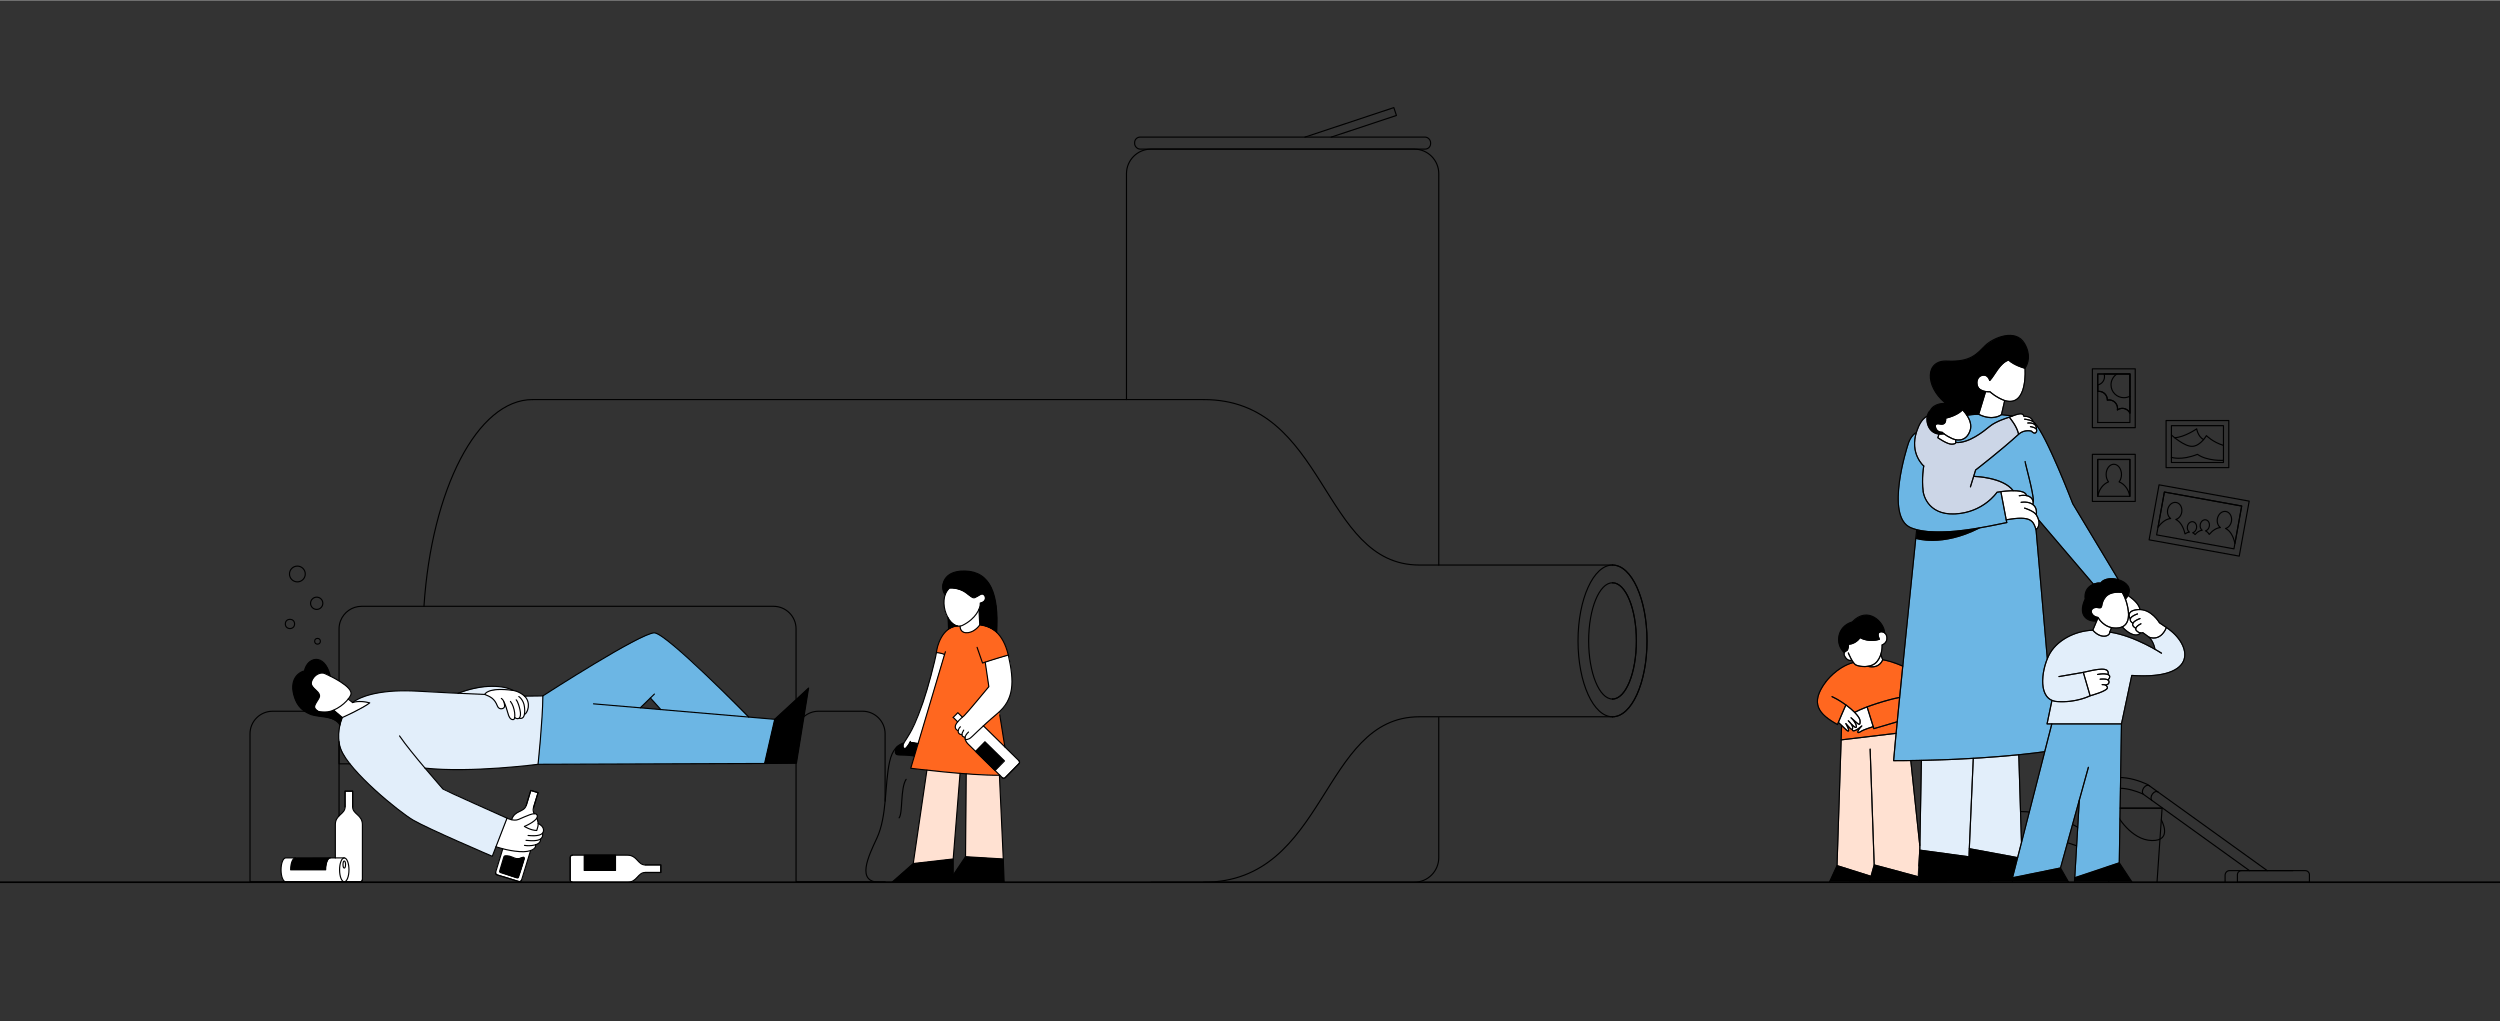 <?xml version="1.0" encoding="UTF-8"?>
<svg width="1400px" height="572px" xmlns="http://www.w3.org/2000/svg" viewBox="0 0 1800 735">
  <rect x="0" y="0" width="1800" height="735" fill="#333333" stroke="none"/>
  <defs>
    <style>.cls-1{fill:#ff671f;}.cls-1,.cls-2,.cls-3,.cls-4,.cls-5,.cls-6,.cls-7{stroke-width:0px;}.cls-2{fill:#6cb6e4;}.cls-3{fill:#ccd6e7;}.cls-8{stroke-width:1.23px;}.cls-8,.cls-9{fill:none;stroke:#000;stroke-linecap:round;stroke-linejoin:round;}.cls-4{fill:#ffe1d2;}.cls-5{fill:#e2eefa;}.cls-6{fill:#000;}.cls-9{stroke-width:.83px;}.cls-7{fill:#fff;}</style>
  </defs>
  <g id="Bakgrunn">
    <line class="cls-9" x1="866.6" y1="287.48" x2="383.46" y2="287.48"></line>
    <path class="cls-9" d="M305.26,436.25c5.51-84.13,38.42-148.77,78.2-148.77"></path>
    <path class="cls-9" d="M1161.01,406.61h-139.09c-70.87,0-66.35-119.13-155.32-119.13"></path>
    <path class="cls-9" d="M1161.01,515.87s-68.22,0-139.09,0-66.35,119.13-155.32,119.13"></path>
    <path class="cls-9" d="M1161.01,515.87c-13.72,0-24.84-24.46-24.84-54.63s11.12-54.63,24.84-54.63"></path>
    <path class="cls-9" d="M1161.01,515.87c13.72,0,24.84-24.46,24.84-54.63s-11.12-54.63-24.84-54.63"></path>
    <path class="cls-9" d="M1161.01,406.61c13.72,0,24.84,24.46,24.84,54.63,0,30.17-11.12,54.63-24.84,54.63"></path>
    <path class="cls-9" d="M1161.01,503.1c-9.49,0-17.18-18.74-17.18-41.86s7.69-41.86,17.18-41.86"></path>
    <path class="cls-9" d="M1161.01,503.1c9.49,0,17.18-18.74,17.18-41.86s-7.69-41.86-17.18-41.86"></path>
    <path class="cls-9" d="M1161.01,419.38c9.49,0,17.18,18.74,17.18,41.86,0,23.12-7.69,41.86-17.18,41.86"></path>
    <path class="cls-9" d="M1035.92,406.61V124.86c0-9.79-7.93-17.72-17.72-17.72h-189.42c-9.79,0-17.72,7.93-17.72,17.72v162.62"></path>
    <path class="cls-9" d="M828.77,635h189.42c9.79,0,17.72-7.93,17.72-17.72v-100.87"></path>
    <rect class="cls-9" x="816.94" y="98.5" width="213.09" height="8.64" rx="3.93" ry="3.93"></rect>
    <polyline class="cls-9" points="939.56 98.5 1003.55 77.26 1005.43 82.92 958.49 98.5"></polyline>
    <polyline class="cls-9" points="1514.72 581.68 1556.71 581.68 1553.08 634.64"></polyline>
    <polyline class="cls-9" points="1518.35 634.64 1514.72 581.68 1556.71 581.68"></polyline>
    <path class="cls-9" d="M1524.13,586.42s10.03,18.27,25.27,18.55,6.74-14.87,6.74-14.87"></path>
    <path class="cls-9" d="M1610.94,626.65h51.86v5.38c0,1.64-1.33,2.97-2.97,2.97h-45.92c-1.64,0-2.97-1.33-2.97-2.97v-5.38h0Z" transform="translate(3273.73 1261.65) rotate(-180)"></path>
    <path class="cls-9" d="M1650.79,626.65h-45.6c-1.73,0-3.13,1.52-3.13,3.41v4.95"></path>
    <path class="cls-9" d="M1632.43,626.65l-85.72-61.7c-.15-.11-.31-.2-.47-.29-1.1-.55-26.97-13.26-37.3,3.79-1.08,1.78-.62,4.16,1.01,5.33,1.63,1.17,3.83.68,4.9-1.1,6.5-10.73,25.92-2.19,28.21-1.14l76.54,55.09"></path>
    <path class="cls-9" d="M1553.88,570.11c-1.08-.92-2.93-.31-4.15,1.36-1.21,1.68-1.32,3.78-.25,4.7"></path>
    <path class="cls-9" d="M1547.66,565.63c-1.08-.92-2.93-.31-4.15,1.36-1.21,1.68-1.32,3.78-.25,4.7"></path>
    <rect class="cls-9" x="1550.44" y="354.35" width="65.95" height="40.24" transform="translate(3074.9 1024.78) rotate(-169.75)"></rect>
    <rect class="cls-9" x="1555.13" y="358.82" width="56.57" height="31.3" transform="translate(3074.9 1024.78) rotate(-169.75)"></rect>
    <path class="cls-9" d="M1602.39,380.29c2.04-.56,3.78-2.54,4.25-5.15.62-3.4-1.15-6.58-3.95-7.08-2.8-.51-5.56,1.84-6.18,5.25-.47,2.61.46,5.07,2.17,6.31-2.79.23-5.58,2.03-8.03,4.94-.73-1.18-1.63-2.07-2.68-2.56,1.32-.36,2.45-1.65,2.75-3.34.4-2.21-.75-4.26-2.56-4.59s-3.6,1.19-4,3.4c-.31,1.69.3,3.29,1.41,4.09-1.77.15-3.55,1.28-5.12,3.1-.52-.55-1.09-1-1.71-1.29,1.32-.36,2.45-1.65,2.75-3.34.4-2.21-.75-4.26-2.56-4.59s-3.6,1.19-4,3.4c-.31,1.69.3,3.29,1.41,4.09-1.06.09-2.12.53-3.14,1.26-1.13-5.06-3.44-8.88-6.62-10.39,2.04-.56,3.78-2.54,4.25-5.15.62-3.4-1.15-6.58-3.95-7.08-2.8-.51-5.56,1.84-6.18,5.25-.47,2.61.46,5.07,2.17,6.31-3.21.27-6.42,2.6-9.11,6.32l4.6-25.43,55.67,10.07-4.9,27.08c-1.08-5.32-3.46-9.35-6.74-10.9Z"></path>
    <rect class="cls-9" x="1506.53" y="326.91" width="30.85" height="33.91" transform="translate(3043.9 687.73) rotate(-180)"></rect>
    <rect class="cls-9" x="1510.36" y="330.61" width="23.17" height="26.52" transform="translate(3043.9 687.73) rotate(-180)"></rect>
    <path class="cls-9" d="M1533.54,330.61v26.52h-.15c-.68-4.86-3.67-8.82-7.64-10.4,1.05-1.34,1.71-3.23,1.71-5.32,0-4.07-2.47-7.36-5.52-7.36-3.05,0-5.52,3.3-5.52,7.36,0,2.1.66,3.98,1.71,5.32-3.97,1.58-6.96,5.55-7.64,10.4h-.15v-26.52h23.17Z"></path>
    <rect class="cls-9" x="1506.53" y="265.35" width="30.85" height="42.35" transform="translate(3043.9 573.05) rotate(-180)"></rect>
    <rect class="cls-9" x="1510.36" y="269.05" width="23.17" height="34.96" transform="translate(3043.9 573.05) rotate(-180)"></rect>
    <rect class="cls-9" x="1559.59" y="302.58" width="45.14" height="33.91" transform="translate(3164.31 639.06) rotate(-180)"></rect>
    <rect class="cls-9" x="1563.42" y="306.27" width="37.47" height="26.52" transform="translate(3164.31 639.06) rotate(-180)"></rect>
    <path class="cls-9" d="M1600.89,320.47c-7.66-2.31-12.27-7.03-12.27-7.03,0,0-4.05,7.17-9.87,7.7-5.82.53-15.33-8.16-15.33-8.16"></path>
    <path class="cls-9" d="M1565.75,314.94c7.1-.29,15.87-6.4,15.87-6.4,0,0,.78,5.42,4.93,7.77"></path>
    <path class="cls-9" d="M1600.89,331.22s-11.63.71-18.73-4.31c-11.78,4.67-18.73,2.16-18.73,2.16"></path>
    <path class="cls-9" d="M1524.22,269.05c-2.58,1.64-4.29,4.53-4.29,7.82,0,5.12,4.15,9.26,9.26,9.26,1.57,0,3.05-.39,4.35-1.08"></path>
    <path class="cls-9" d="M1528.06,293.81c-1.32,0-2.54.43-3.54,1.14.06-.36.1-.72.1-1.1,0-3.37-2.73-6.1-6.1-6.1-.43,0-.85.05-1.26.13,0-.08.01-.15.01-.23,0-3.37-2.73-6.1-6.1-6.1-.27,0-.54.02-.8.06v-12.56h23.17v28.2c-.99-2.03-3.06-3.44-5.48-3.44Z"></path>
    <path class="cls-9" d="M1510.48,304.01h-.11v-.08s.07.06.11.08Z"></path>
    <path class="cls-9" d="M1515.24,270.97c0-.67-.11-1.32-.31-1.93h18.62v28.2c-.99-2.03-3.06-3.44-5.48-3.44-1.32,0-2.54.43-3.54,1.14.06-.36.1-.72.1-1.1,0-3.37-2.73-6.1-6.1-6.1-.43,0-.85.05-1.26.13,0-.08.01-.15.01-.23,0-3.37-2.73-6.1-6.1-6.1-.27,0-.54.02-.8.06v-4.65c2.78-.57,4.87-3.03,4.87-5.98Z"></path>
    <path class="cls-9" d="M1453.57,584.06c29.23,0,57.65,17.22,59.44,28.58"></path>
    <path class="cls-9" d="M1479.4,603.93c9.84,2.27,26.39,8.71,26.39,8.71"></path>
  </g>
  <g id="Blå_oransje">
    <path class="cls-7" d="M1340.77,522.2c-.15-.16-.41-.17-.57-.02-3.54,3.17-5.57,3.62-5.99,3.34-.2-.13-.07-.61-.02-.75,0-.02,0-.04,0-.06.12-.35.14-.76.12-1.12-.01-.26-.06-.51-.13-.77.81.68,1.54,1.17,2.05,1.15.36-.01.63-.22.75-.57.23-.66-.13-1.93-.88-3.31,1.47,1.28,2.27,1.81,2.91,1.51.63-.29.72-1.26.67-2.72-.06-1.62-1.46-3.77-3.64-6.07,2.13-1.14,4.92-2.34,8.01-3.52l4.16,13.4c-1.52.48-6.9,2.21-8.59,3.38-1.2.83-1.58.79-1.6.82-.1-.3.55-1.92,2.74-4.11.16-.16.16-.41,0-.58Z"></path>
    <path class="cls-7" d="M1457.55,355.04c.44.31.74.66.93,1.06-1.26-.17-2.79-.14-4.67.23-.22.04-.37.26-.33.48.04.22.26.37.48.33,2.1-.41,3.73-.38,4.99-.13.02,0,.04.01.07.01,1.8.37,2.84,1.2,3.39,1.83.88,1,1.23,2.29.99,3.53-1.64-1.05-4.22-1.84-8.24-1.35-.23.03-.39.23-.36.46.03.23.23.39.46.36,4.02-.49,7.12.29,8.93,2.25,1.27,1.37,1.83,3.24,1.61,5.33-2.56-2.59-7.75-4.12-7.99-4.19-.22-.06-.45.06-.51.28-.06.22.06.45.28.51.06.02,6.08,1.79,8.15,4.57,3.36,5.5,1.55,8.6.52,9.75-.04-.11-.13-.19-.23-.23-1.87-5.68-3.91-9.59-21.23-6.53l-3.71-19.46c4.69-.61,13.24-1.33,16.45.91Z"></path>
    <path class="cls-7" d="M1531.57,437.15c.76,3.69,1.14,8.74-1.34,11.78-1.42,1.75-3.67,2.65-6.67,2.67h-.08c-8.51,0-12.42-7.24-12.52-7.42-.06-.12-.17-.2-.31-.22-2.14-.31-3.75-1.41-4.32-2.92-.34-.92-.21-1.85.35-2.5.79-.92,2.35-1.22,4.26-.82.84.18,1.42.13,1.85-.15.61-.4.77-1.18.97-2.16.28-1.4.67-3.31,2.48-5.5,3.43-4.18,10.36-3.33,11.52-3.16.46.71,2.53,4.13,3.81,10.41Z"></path>
    <path class="cls-7" d="M1532.84,444.32c.22.64.49,1.09.55,1.18,0,.03-.02.05-.02.08-.17,1.07.45,2.13,1.82,3.13-.05.15-.08.3-.1.46-.12,1.12.64,2.19,2.25,3.18-.1.69.15,1.33.75,1.91.82.79,1.59,1.23,2.26,1.46-.61.53-1.38.83-2.29.86-2.65.08-6.13-1.89-9.38-5.32.86-.47,1.6-1.07,2.2-1.82,1.16-1.43,1.74-3.23,1.97-5.13Z"></path>
    <path class="cls-7" d="M1510.67,445.29c1.05,1.6,3.99,5.35,9.09,6.67l-1.09,2.79s-.02.09-.02.14c0,0,0,.01,0,.02.02.92-.69,1.76-1.83,2.21-2.12.82-5.87.34-9.52-3.68,1.02-2.3,2.69-6.43,3.38-8.14Z"></path>
    <path class="cls-7" d="M1517.48,484.95c-1.7-.56-4.33-.56-7.29.04-.22.05-.37.26-.32.49.05.22.26.37.49.32,4.23-.86,7.1-.33,7.97.52.24.23.33.49.27.78-.27,1.42-.96,1.64-1.1,1.67-1.85-.8-4.97-.44-5.44-.38-.23.03-.38.24-.36.46.03.23.23.38.46.36,1.45-.19,5.63-.37,5.88,1.22.18,1.15-.42,1.82-1.9,2.12-.11.02-.17.04-.23.06-.85-.35-1.79-.38-2.4-.28-.23.04-.38.25-.34.47.04.23.25.38.47.34.1-.02,2.67-.39,3.29,1.69.01.03.04.14-.07.34-.98,1.76-8.44,4.15-11.7,5.06l-4.67-16.05c6.79-1.57,14.33-3.27,16.43-1.29.49.46.66,1.14.54,2.05Z"></path>
    <path class="cls-7" d="M1554.48,448.41c.03.05.08.1.13.14l4.7,3.17c-.63,1.62-3.95,9.06-11.77,6.51l-4.52-3.29c-.13-.1-.31-.1-.45-.02-.07.04-1.69.91-3.92-1.24-.41-.39-.57-.8-.5-1.23.22-1.35,2.59-2.74,3.49-3.16.21-.1.29-.34.2-.55-.1-.21-.34-.29-.55-.2-.13.06-2.79,1.33-3.68,3.02-1.2-.77-1.77-1.54-1.69-2.29.18-1.73,3.67-3.26,5-3.71.22-.07.33-.31.26-.52-.07-.22-.31-.33-.52-.26-.45.15-3.81,1.33-5.08,3.2-1.03-.78-1.5-1.54-1.39-2.26.26-1.71,3.64-3.12,4.92-3.51.22-.07.34-.3.27-.52-.07-.22-.3-.34-.52-.27-.18.06-3.76,1.19-5.05,3.12-.31-.68-.7-1.88-.17-2.97.67-1.37,2.67-2.23,5.8-2.48,9.17-.74,14.99,9.22,15.04,9.33Z"></path>
    <path class="cls-7" d="M1540.32,438.24c-.31,0-.62-.01-.94.02-3.45.28-5.62,1.26-6.45,2.9-.08-1.47-.29-2.9-.55-4.18-.47-2.31-1.04-4.24-1.61-5.8.65-.74,1.17-1.46,1.56-2.14,4.8,3.53,7.17,6.25,7.99,9.2Z"></path>
    <path class="cls-7" d="M1455.99,298.37c.4.22.65.61.76,1.2.04.19.21.33.4.33h.01c3.77-.1,5.29,1.49,5.89,2.56-2.26-1.02-5.12-1.27-5.31-1.28-.22-.01-.43.15-.44.38-.02.23.15.43.38.44,1.69.13,5.93.88,7.01,2.74-1.95-1.18-4.61-.82-4.74-.81-.22.03-.38.24-.35.47.03.23.23.38.47.35.03,0,3.08-.42,4.74,1.1.55.5.88,1.18,1,2.02-1.4-1.03-3.72-1.3-3.84-1.31-.22-.03-.43.14-.46.36-.02.23.14.43.37.45.87.1,3.29.59,3.98,1.7.22.35.24.75.07,1.2-.21.56-.49.87-.83.93-.76.13-1.88-.92-2.21-1.3-.05-.06-.12-.11-.2-.13-.21-.06-4.9-1.33-9.04,1.94-1.18-4.9-5.05-9.9-6.28-11.39,3.88-1.52,7.19-2.75,8.61-1.97Z"></path>
    <path class="cls-7" d="M1407.76,318.47c0,.12-.4.6-2.44.72-2.7.17-8.34-3.56-9.6-4.41l.65-2.04c.28.02.54.05.83.05.75,0,1.54-.08,2.35-.21,1.17.88,3.07,2.12,5.83,3.37.75.34,1.51.59,2.26.77l.11,1.62s0,0,0,0c0,.01,0,.03,0,.04v.09Z"></path>
    <path class="cls-7" d="M1401.29,301.21c7.36-1.78,10.76-4.76,11.75-5.77,1.38,1.45,7,7.83,5.14,13.88-.93,3.05-2.61,5.2-4.85,6.21-2.21,1-4.91.88-7.6-.34-4.94-2.23-7.06-4.45-7.08-4.47-.08-.08-.19-.13-.3-.13,0,0-.02,0-.03,0-.12.01-2.97.19-4.04-2.34-.52-1.23-.61-2.11-.25-2.54.37-.44,1.28-.52,2.63-.22,1.53.34,2.72.13,3.54-.61.83-.75,1.2-2.02,1.08-3.68Z"></path>
    <path class="cls-7" d="M1440.7,298.08c-.82.58-6.51,4.17-15.55-.22l4.77-15.69c1.26.17,2.27.13,2.68.09.8.72,4.84,4.2,10.3,6.19l-2.21,9.63Z"></path>
    <path class="cls-7" d="M1452.17,286.68c-2.23,1.79-5.14,2.16-8.64,1.11-5.99-2.09-10.45-6.22-10.49-6.26-.09-.08-.22-.12-.33-.11-.04,0-3.99.47-7.17-1.77-1.13-.79-1.81-2.45-1.77-4.32.04-1.86.81-3.49,2-4.26,1.25-.8,2.56-1.02,3.69-.61,1.25.45,2.24,1.65,2.79,3.39.05.14.16.25.3.28.15.03.29-.02.39-.12,1.19-1.3,2.34-3.02,3.55-4.85,2.56-3.85,5.46-8.21,9.59-9.69,3.94,3.53,10.12,5.39,11.55,5.78.13,2.22.69,16.48-5.46,21.43Z"></path>
    <path class="cls-7" d="M1355.13,474.8c-.32.84-2.29,5.18-8.15,4.66,1.81-.56,3.51-1.52,4.79-3.08,1.09-1.32,1.87-2.76,2.42-4.18.2.58.49,1.4.93,2.59Z"></path>
    <path class="cls-7" d="M1330.43,470.09c.07.17,1.02,2.51,2.29,4.77-.65.17-2.32.28-3.92-2.28-.64-1.02-.83-1.89-.57-2.59.39-1.01,1.63-1.37,1.64-1.38.05-.02.11-.04.15-.08.06-.05,1.32-1.14,1.31-4.48,1.26-.09,4.99-.69,8.04-4.68,6.51,3.52,13.65,1.18,13.95,1.08.11-.04.21-.13.25-.24s.04-.24-.02-.35c-.49-.93-1.52-3.52-.38-4.38.71-.53,1.91-.58,2.9-.11.75.35,2.01,1.29,2.12,3.58.17,3.71-3.06,4.73-3.2,4.77-.18.06-.31.23-.29.43,0,.07.45,6.83-3.57,11.7-1.61,1.95-3.92,2.91-6.27,3.28-.02,0-.04,0-.06,0-3.44.53-6.94-.19-8.41-.95-.51-.26-1.06-.85-1.61-1.6-.03-.07-.07-.12-.12-.16-1.47-2.06-2.91-5.22-3.49-6.65-.06-.16-.22-.26-.38-.26-.05,0-.1,0-.15.03-.21.08-.31.32-.23.54Z"></path>
    <path class="cls-7" d="M1329.22,507.95c5.43,4.04,9.54,8.47,9.63,10.96.06,1.7-.15,1.92-.19,1.95-.34.12-1.81-1.2-3.24-2.47-.66-.59-1.42-1.27-2.28-2.01-.04-.03-.07-.06-.11-.1-.17-.15-.43-.13-.58.05-.15.17-.13.43.05.58l.11.1c2.7,2.35,3.93,5.71,3.59,6.13h0c-.46,0-1.76-1.13-3.16-2.56-.88-1.2-1.9-2.08-1.97-2.15-.16-.14-.41-.13-.56.02-.15.15-.16.4-.02.56.38.45,1.11,1.28,1.94,2.13.55.77,1.02,1.65,1.06,2.47.03.52-.03.75-.06.83,0,.02-.02.03-.03.04-.23.02-1.05-.36-4.06-4-.14-.17-.38-.2-.55-.08-.18.12-.23.36-.12.55,1.62,2.78,2.02,4.34,1.97,4.76-.15-.05-.53-.24-1.33-1.01-1.38-1.32-4.38-4.17-5.19-4.93,1.47-3.6,4.32-10.08,5.1-11.84Z"></path>
    <path class="cls-4" d="M1380.69,630.54c-.7-.22-2.01-.58-4.45-1.23l-26.42-7.1-2.91-83.06c0-.23-.21-.4-.43-.4-.23,0-.41.2-.4.43l2.92,83.3-2.15,7.74-23.78-7.5,2.94-89.86,38.73-4.62c-.85,8.85-1.48,15.64-1.75,19.19,0,.11.03.23.11.31.08.08.19.13.3.13,4.09,0,8.08-.03,11.99-.07l6.44,60.76s.04.07.06.11l-.06,3.2c-.62,9.82-.97,15.43-1.14,18.67Z"></path>
    <path class="cls-1" d="M1330.88,523.53c1.21,1.28,1.91,1.74,2.4,1.8.03.49.28.75.48.88.77.5,2.25.06,4.11-1.16-.61,1-.87,1.89-.48,2.36.17.2.39.28.64.28.63,0,1.44-.5,2.07-.94,1.57-1.09,6.88-2.8,8.36-3.27l.33,1.07c.05.18.22.29.39.29.04,0,.08,0,.12-.02l16.24-4.81c-.25,2.59-.49,5.05-.72,7.39l-38.78,4.63.29-9c.9.85,1.8,1.71,2.4,2.29.89.86,1.52,1.26,1.98,1.26.17,0,.31-.05.44-.15.54-.42.25-1.63-.27-2.9Z"></path>
    <path class="cls-1" d="M1322.79,520.91c-8.49-4.75-12.57-8.84-13.61-13.64-.98-4.51.85-9.79,5.58-16.16,0,0,0,0,0,0,0,0,0,0,0,0,.07-.1,7.58-10.47,19.47-13.87.59.77,1.2,1.39,1.78,1.69,1.18.61,3.61,1.2,6.32,1.2.82,0,1.67-.06,2.52-.18,1.12.27,2.13.39,3.05.39,5.3,0,7.4-3.9,7.91-5.08,6.34,1.13,12.44,3.82,13.72,4.41-.76,7.55-1.5,14.94-2.19,21.93-7.68,1.39-24.11,6.35-31.91,10.6-4.12-4.13-10.56-8.61-16.18-11.2-.21-.1-.45,0-.55.2-.1.21,0,.45.2.55,3.28,1.51,6.62,3.54,9.63,5.72-.75,1.7-4.57,10.36-5.75,13.45Z"></path>
    <path class="cls-1" d="M1344.83,509c7.82-2.91,17.22-5.57,22.45-6.55-.59,5.91-1.14,11.52-1.64,16.68l-16.18,4.79-4.63-14.92Z"></path>
    <path class="cls-5" d="M1417.49,610.83s0,0,0,0l-.19,5.41-34.63-4.72,1.15-63.85c13.47-.28,25.72-.81,36.52-1.44l-2.84,64.6s0,0,0,0Z"></path>
    <path class="cls-5" d="M1421.16,546.18c12.9-.77,23.7-1.7,31.97-2.52.2,5.41,1.87,60.72,1.93,62.67l-2.68,10.48-34.05-6.3,2.83-64.32Z"></path>
    <path class="cls-2" d="M1466.69,308.92c.04-.9-.11-1.67-.4-2.35,8.91,12.2,25.57,55.59,25.78,56.12l32.37,53.83c-.65-.16-1.3-.28-1.94-.36-4.47-.58-8.34.58-10.19,3-1.39-.08-3.17.14-4.91.79l-39.13-45.89s-.07-.06-.11-.08c-.3-1.11-.8-2.33-1.62-3.7.48-2.6-.15-5.05-1.72-6.75-.2-.21-.43-.43-.68-.64.14-.51.2-1.03.17-1.55.11-.07.18-.19.18-.33.09-4.54-2.96-16.53-4.77-23.69-.65-2.56-1.21-4.78-1.25-5.19.02-.13-.02-.27-.12-.37-.17-.16-.43-.15-.58.01q-.24.25,1.15,5.75c1.58,6.22,4.09,16.11,4.64,21.46-.15-.24-.31-.47-.5-.69-.61-.7-1.73-1.6-3.63-2.05-.2-.74-.66-1.38-1.39-1.9-1.79-1.25-4.99-1.66-8.33-1.68-6.91-8.98-24.73-10.16-28.11-10.3l1.22-3.96c1.52-1.18,19.16-14.88,30.87-25.65,0,0,0,0,0,0,3.57-3.21,7.93-2.39,8.68-2.21.37.4,1.65,1.69,2.89,1.47.65-.11,1.14-.6,1.46-1.45.23-.6.21-1.16-.01-1.67Z"></path>
    <path class="cls-2" d="M1447.32,299.48c-.25.1-.5.19-.76.3-.5.14-9.45,2.75-14.21,6.68-3.63,3-14.59,12.02-23.79,11.51l-.07-1.09c.55.09,1.09.15,1.62.15,1.26,0,2.46-.25,3.56-.74,2.46-1.11,4.29-3.44,5.3-6.72,1.17-3.81-.32-7.62-2.07-10.46,4.49-.68,7.2-.63,7.66-.61,3.6,1.8,6.69,2.39,9.2,2.39,4.25,0,6.83-1.69,7.43-2.13l6.13.73Z"></path>
    <path class="cls-2" d="M1375.97,379.39c-18.54-7.71-2.2-58.31-2.02-58.84,1.32-5.01,3.82-7.48,5.12-8.47-3.72,13.89,4.29,22.16,5.59,23.38-.23,1.41-1.51,9.9-.36,18.25,0,.03.03.04.03.06-.03.06-.05.14-.04.21.02.17,2.32,16.27,21.57,16.27.54,0,1.1-.01,1.67-.04,19.5-.9,29.43-14.08,30.54-15.64.33-.06,1.12-.19,2.21-.34,0,.01,0,.02,0,.04l3.79,19.86s0,0,0,0c0,0,0,0,0,0l.3,1.57c-1.06.21-2.37.48-3.94.81-13.17,2.74-42.68,8.88-60.4,4.22,0,0,0,0,0,0,0,0,0,0,0,0-1.43-.38-2.8-.82-4.06-1.34Z"></path>
    <path class="cls-2" d="M1379.71,387.9c1.33.38,5.32,1.35,11.46,1.35.29,0,.59,0,.89,0,7.38-.11,19.11-1.75,33.11-8.9.03-.01.05-.04.07-.06,6.07-1.04,11.44-2.16,15.36-2.97,1.76-.37,3.22-.67,4.33-.88.06-.01.11-.03.15-.06.13-.09.21-.25.18-.42,0,0,0,0,0,0l-.3-1.56c17.37-3.07,18.64.85,20.54,6.75l.05.14,8.1,92.68c-3.41,8.41-4.89,19.75-1.15,26.2,1.1,1.89,2.58,3.26,4.42,4.12l-3.46,16.62c-.03.12,0,.25.08.34.08.1.2.15.32.15h2.91l-4.92,19.23s0,0-.01,0c-.16.02-6.67.98-18.27,2.15,0,0-.02,0-.03,0-.06,0-.12,0-.18.02-18.52,1.86-49.94,4.24-89.52,4.25,1.63-20.29,12.93-130.65,15.86-159.15Z"></path>
    <path class="cls-5" d="M1572.1,474.68c-1.68,4.96-8.74,12.98-37.18,11.01-.2-.02-.39.12-.43.33l-7.35,34.56h-52.75l3.33-15.97c1.01.37,2.1.62,3.3.71,1.25.09,2.46.13,3.65.13,11.66,0,19.92-4.08,20.38-4.32,1.28-.35,11.2-3.11,12.56-5.56.18-.33.23-.66.14-.97-.18-.6-.5-1.05-.88-1.39,1.91-.59,2.17-1.88,2-2.91-.07-.42-.28-.75-.57-1.02.42-.3.9-.88,1.11-2.03.11-.57-.07-1.09-.5-1.52-.17-.17-.39-.32-.63-.45.22-1.29-.04-2.29-.77-2.98-2.28-2.16-8.73-.88-17.6,1.18l-17.5,3.03c-.22.04-.38.25-.34.48.04.22.24.38.48.34l17.15-2.97,4.7,16.18c-1.77.83-11.05,4.88-23.33,3.97-3.53-.26-6.17-1.86-7.85-4.74-3.94-6.78-1.84-19.3,2.14-27.62,4.86-10.19,17.71-17.66,31.27-18.2,3.95,4.38,8.1,4.88,10.47,3.95,1.29-.5,2.14-1.44,2.32-2.51,17.59,2.67,36.43,14.92,36.62,15.04.07.05.15.07.23.07.13,0,.27-.07.34-.19.12-.19.07-.45-.12-.57-.06-.04-1.77-1.15-4.6-2.76,0-.01,0-.03,0-.04-.03-.19-.66-4.2-3.36-7.57.72.15,1.41.23,2.06.23,5.86,0,8.66-5.66,9.38-7.39,9.46,6.42,14.43,15.61,12.1,22.49Z"></path>
    <path class="cls-2" d="M1525.48,620.72l-31.23,10.45,3.27-55.28,6.51-23.52c.06-.22-.07-.45-.29-.51-.22-.06-.45.07-.51.29l-19.99,72.21-33.71,6.86,28.09-109.82h49.41l-1.57,99.32Z"></path>
    <path class="cls-3" d="M1380.45,310.34c1.76-5.23,3.89-8.48,6.64-10.2-.27,2.18.04,4.61,1.01,6.76,1.48,3.29,4.1,5.27,7.44,5.76l-.69,2.16c-.05.17,0,.36.16.46.28.2,6.82,4.74,10.17,4.74.07,0,.14,0,.2,0,1.66-.1,2.65-.43,3.04-1.02.05-.07.08-.14.11-.2,9.52.52,20.65-8.65,24.34-11.7,4.22-3.48,12.15-5.99,13.67-6.45.92,1.11,5.34,6.61,6.4,11.68-12.17,11.16-30.57,25.38-30.76,25.53-.07.05-.12.12-.14.21l-3.72,12.11c-.07.22.05.45.27.52.04.01.08.02.12.02.18,0,.34-.11.39-.29l2.22-7.21c2.5.09,20.19,1.08,27.31,9.5-5.24.09-10.49,1.03-10.86,1.1-.11.02-.21.08-.27.18-.1.14-9.81,14.49-30,15.42-20.01.91-22.3-14.84-22.39-15.51,0-.03-.02-.06-.03-.08.02-.06.04-.13.03-.2-1.24-8.96.37-18.12.39-18.21,0-.02,0-.03,0-.05,0-.03,0-.06,0-.08,0-.03-.01-.05-.02-.07,0-.03-.02-.05-.03-.07-.01-.02-.03-.04-.05-.07-.01-.01-.02-.03-.03-.04-.03-.02-2.6-2.24-4.48-6.37-1.73-3.81-3.21-10.07-.44-18.28Z"></path>
    <path class="cls-6" d="M1317.29,634.64s5.08-11.7,5.36-11.61,24.53,7.73,24.53,7.73l2.24-8.23,31.66,8.51-.16,3.68-63.63-.08Z"></path>
    <path class="cls-6" d="M1382.24,611.88l35.45,4.83s-.27-5.96.21-5.87,34.78,6.44,34.78,6.44l-3.7,14.48v2.88s-68.06.08-68.06.08l1.32-22.84Z"></path>
    <polygon class="cls-6" points="1448.98 634.64 1448.98 631.76 1483.58 624.72 1489.22 634.64 1448.98 634.64"></polygon>
    <polygon class="cls-6" points="1493.61 634.64 1493.81 631.76 1525.89 621.02 1534.89 634.64 1493.61 634.64"></polygon>
    <path class="cls-6" d="M1511.69,437.4c-4.64-.71-5.62.89-5.96,1.99s-.06,4.06,4.86,4.97c-.98,2.43-1.04,2.56-1.04,2.56,0,0-5.69.92-9-3.65-3.32-4.57.74-12.19.74-12.19,0,0-1.13-5.19,3.23-9.06,4.35-3.87,7.99-2.44,7.99-2.44,0,0,3.39-5.07,12.51-2.41,9.12,2.66,8.11,8.58,8.11,8.58,0,0-.9,3.48-2.84,5.34-2.09-4.43-2.3-4.74-2.3-4.74,0,0-6.99-.89-11.14,2.08s-2.6,8.85-5.17,8.96Z"></path>
    <path class="cls-6" d="M1327.89,469.74s-5.23-3.8-3.99-11.64,7.87-9.91,9.74-10.53c6.52-5.97,12.6-6.56,18.49-1.33,5.11,4.55,4.77,9.17,4.77,9.17,0,0-6.93-2.99-3.71,4.66-3.98,1.97-11.19.69-13.94-1.23-1.79,3.87-7.02,4.81-8.35,4.82-.08,3.77-.99,4.38-.99,4.38,0,0-1.6.74-2.03,1.7Z"></path>
    <path class="cls-6" d="M1380.05,381.22l-.51,6.2s19.51,6.1,44.73-7.37c-21.45,4.16-42.01,2.21-44.22,1.17Z"></path>
    <path class="cls-6" d="M1398.35,311l1.25,1.09s-10.09,2.26-12-8.19c-.92-6.21,2.26-8.63,2.26-8.63,0,0,3-5.33,10.23-5.01,0-.53.36-.62.36-.62,0,0-5.61-4.11-8.48-10.51-2.88-6.4-4.28-14.82,4.22-18.62,2.91-1.25,8.63-.4,14.97-1.06,6.35-.66,10.34-2.82,16.36-8.96,6.03-6.14,17.54-11.91,24.91-8.17,5.67,2.98,11.39,13.13,5.6,22.61-5.56-1.03-11.84-5.93-11.84-5.93,0,0-5.1,2.12-9.37,8.93-3.42,5.34-4.18,5.8-4.18,5.8,0,0-1.12-5.08-6.5-3.33-5.11,2.76-1.88,9.51.77,10.5,1.14.43,2.82.82,2.82.82l-5.06,16.37-8.57.53-.31-.53-2.76-3.25s-4.01,4.53-12.05,6.02c.36,4-1.97,4.71-4.48,4.18s-3.49.75-3.09,2.47c.4,1.73,1.6,3.3,4.94,3.49Z"></path>
    <path class="cls-9" d="M1533.76,445.31s-3.9-5.87,5.65-6.64,15.43,9.53,15.43,9.53l4.96,3.35s-3.35,10.07-12.46,7.05l-4.57-3.33s-1.9,1.11-4.41-1.3c-2.51-2.42,3.1-5.06,3.1-5.06"></path>
    <path class="cls-9" d="M1538.99,441.81s-9.03,2.79-3.36,6.72"></path>
    <path class="cls-9" d="M1540.78,445.17s-9.45,3.17-3.08,6.93"></path>
    <path class="cls-9" d="M1559.81,451.55c18.36,12.12,23.93,37.94-24.92,34.56l-7.42,34.88h-53.59l3.53-16.93"></path>
    <path class="cls-9" d="M1556.27,470.06s-19.2-12.6-37.22-15.17c.06,3.11-6.39,5.26-12.25-1.39,1.28-2.86,3.79-9.13,3.79-9.13,0,0,3.97,7.69,12.97,7.64,9-.05,9.89-7.7,8.41-14.94-1.48-7.25-3.97-10.7-3.97-10.7,0,0-8.14-1.52-12.08,3.27-3.94,4.79-1.39,8.41-4.89,7.67-6.97-1.46-7.01,6.09-.44,7.06"></path>
    <path class="cls-9" d="M1547.35,458.6c3.42,3.47,4.15,8.38,4.15,8.38"></path>
    <path class="cls-9" d="M1509.56,446.93c-6.45.67-13.91-3.84-8.26-15.84-1.07-8.91,6.51-11.86,11.22-11.5,5.35-7.66,28.62-.47,17.79,11.51"></path>
    <line class="cls-9" x1="1519.05" y1="454.89" x2="1520.31" y2="451.67"></line>
    <path class="cls-9" d="M1506.8,453.5c-12.61.45-26.44,7.18-31.81,18.45-5.38,11.27-7.83,31.92,6.05,32.95,13.89,1.03,23.85-4.16,23.85-4.16l-4.9-16.86-17.51,3.03"></path>
    <path class="cls-9" d="M1499.99,483.88c10-2.32,18.87-4.25,17.88,1.36"></path>
    <path class="cls-9" d="M1510.27,485.39c5.22-1.06,9.09-.13,8.73,1.78-.36,1.91-1.49,2.02-1.49,2.02"></path>
    <path class="cls-9" d="M1512.12,488.8s5.97-.78,6.34,1.56c.37,2.34-2.22,2.56-2.36,2.63"></path>
    <path class="cls-9" d="M1513.59,492.74s3.02-.48,3.75,1.98c.74,2.46-12.45,6.03-12.45,6.03"></path>
    <polyline class="cls-9" points="1534.89 634.64 1525.89 621.02 1493.81 631.76 1493.61 634.31"></polyline>
    <polyline class="cls-9" points="1448.98 634.45 1448.98 631.76 1483.58 624.72 1489.22 634.64"></polyline>
    <line class="cls-9" x1="1448.98" y1="631.76" x2="1477.32" y2="520.99"></line>
    <line class="cls-9" x1="1525.89" y1="621.02" x2="1527.47" y2="520.99"></line>
    <line class="cls-9" x1="1497.11" y1="575.83" x2="1493.81" y2="631.76"></line>
    <line class="cls-9" x1="1503.64" y1="552.27" x2="1483.58" y2="624.72"></line>
    <path class="cls-9" d="M1471.91,541.04s-42.81,6.43-108.51,6.43c1.72-22.04,16.59-166.32,16.59-166.32"></path>
    <line class="cls-9" x1="1474.08" y1="474.02" x2="1465.91" y2="380.5"></line>
    <path class="cls-9" d="M1453.52,543.19s1.95,63.18,1.95,63.18"></path>
    <polyline class="cls-9" points="1452.68 617.28 1417.9 610.84 1417.69 616.71"></polyline>
    <path class="cls-9" d="M1432.22,634.86l-14.53-18.15-35.45-4.83s-1.45,22.87-1.32,22.84,51.29.14,51.29.14Z"></path>
    <line class="cls-9" x1="1382.24" y1="611.88" x2="1383.4" y2="547.27"></line>
    <line class="cls-9" x1="1420.76" y1="545.8" x2="1417.9" y2="610.84"></line>
    <path class="cls-9" d="M1532.21,428.44c5.59,4.06,7.91,6.96,8.64,10.16"></path>
    <path class="cls-9" d="M1541.14,455.5c-2.51,3.18-8.15,1.15-13.16-4.34"></path>
    <path class="cls-9" d="M1525.31,417.18l-32.89-54.7s-19.22-50.21-27.62-58.31"></path>
    <path class="cls-9" d="M1458.06,332.07c-.27.28,6.14,22.47,6.02,28.94"></path>
    <line class="cls-9" x1="1507.27" y1="420.44" x2="1467.95" y2="374.33"></line>
    <path class="cls-9" d="M1444.86,376.04c-10.08,1.92-49.94,11.69-69.05,3.74-19.11-7.95-2.26-59.33-2.26-59.33,1.89-7.16,6.22-9.34,6.21-9.3"></path>
    <path class="cls-9" d="M1455.23,361.44c8.75-1.06,11.88,3.9,10.87,8.92,4.58,7.48-.13,10.84-.13,10.84-1.98-6.12-3.17-10.45-21.48-7.15"></path>
    <path class="cls-9" d="M1463.66,363.05c1.14-3.36-1.81-7.88-9.76-6.32"></path>
    <path class="cls-9" d="M1459.09,356.62c-1.05-6.09-21.24-2.42-21.24-2.42,0,0-9.67,14.65-30.32,15.61-20.65.96-22.82-15.87-22.82-15.87"></path>
    <path class="cls-9" d="M1466.1,370.36c-2.17-2.93-8.38-4.73-8.38-4.73"></path>
    <path class="cls-9" d="M1413.02,294.83s7.74,7.44,5.55,14.6c-2.19,7.17-7.92,8.43-13.01,6.13s-7.21-4.56-7.21-4.56c0,0-3.24.26-4.45-2.59-1.2-2.84-.2-4,2.86-3.33,3.06.67,4.45-1.03,4.08-4.2,9.01-2.1,12.18-6.06,12.18-6.06Z"></path>
    <path class="cls-9" d="M1415.78,298.08c-.04-.06,2.96-9.4-5.22-11.29-8.19-1.89-10.47,3.48-10.47,3.48,0,0-7.51-.37-10.2,4.99-5.03,3.95-2.75,19.2,9.79,16.89"></path>
    <path class="cls-9" d="M1396.07,312.33l-.83,2.62s6.94,4.85,10.11,4.66,2.81-1.23,2.81-1.23l-.13-1.99"></path>
    <path class="cls-9" d="M1408.16,318.38c9.06.76,19.66-7.65,24.44-11.6s14.08-6.6,14.08-6.6c0,0,5.59,6.42,6.71,12.3-12.32,11.32-30.95,25.71-30.95,25.71l-3.72,12.11"></path>
    <path class="cls-9" d="M1421.03,342.77c.27,0,21.1.45,28.47,10.33"></path>
    <path class="cls-9" d="M1384.71,353.65c-1.27-9.13.39-18.34.39-18.34"></path>
    <path class="cls-9" d="M1385.1,335.31s-10.51-8.92-5.04-25.1c1.48-4.38,3.69-8.91,7.56-10.87"></path>
    <path class="cls-9" d="M1416.2,298.79c5.43-.88,8.45-.71,8.45-.71l4.94-16.25"></path>
    <path class="cls-9" d="M1446.69,300.17c5.66-2.22,9.85-3.86,10.47-.68,6.03-.15,6.68,3.84,6.68,3.84"></path>
    <path class="cls-9" d="M1457.72,301.6s6.97.55,7.61,3.63"></path>
    <path class="cls-9" d="M1460.02,304.36s6.58-.94,6.26,4.63"></path>
    <path class="cls-9" d="M1461.93,306.98s5.47.6,4.38,3.46c-1.08,2.86-3.74-.25-3.74-.25,0,0-5.05-1.43-9.18,2.28"></path>
    <path class="cls-9" d="M1443.4,288.18c-6.15-2.14-10.65-6.35-10.65-6.35,0,0-4.11.51-7.45-1.84-2.65-1.86-2.61-7.43.24-9.26,2.86-1.83,5.88-.8,7.09,3,3.74-4.07,7.16-12.64,13.55-14.73,4.33,4.01,11.84,5.93,11.84,5.93,0,0,2.22,28.33-14.62,23.25l-2.32,10.14,7.78.93"></path>
    <polyline class="cls-9" points="1317.29 634.64 1322.65 623.03 1347.18 630.76"></polyline>
    <path class="cls-9" d="M1381.08,631.04s-31.66-8.51-31.66-8.51l-3.36,12.11"></path>
    <line class="cls-9" x1="1346.5" y1="539.17" x2="1349.42" y2="622.53"></line>
    <line class="cls-9" x1="1382.24" y1="608.52" x2="1375.77" y2="547.39"></line>
    <path class="cls-9" d="M1458.02,264.93c2.27-3.41,4.34-9.67-.39-17.85-6.31-10.9-22.44-4.14-28.19,1.47-5.74,5.61-10.2,12.12-27.45,11.21-15.86-.84-16.06,17.92-1.61,29.97"></path>
    <line class="cls-9" x1="1440.7" y1="354.2" x2="1444.86" y2="376.04"></line>
    <path class="cls-9" d="M1379.35,387.36s18.66,6.4,45.64-7.38"></path>
    <path class="cls-9" d="M1441.07,298.32s-6.1,4.95-16.41-.24"></path>
    <path class="cls-9" d="M1319.08,501.37c9.13,4.21,20.03,13.2,20.18,17.53.15,4.33-1.21,2.24-6.51-2.3,3.1,2.63,4.71,6.91,3.45,6.96s-5.42-4.8-5.42-4.8c0,0,2.98,2.56,3.1,4.85.12,2.3-1.12,1.71-4.88-2.84,2.35,4.03,3.03,7.17,0,4.26-1.59-1.53-5.39-5.12-5.39-5.12"></path>
    <path class="cls-9" d="M1335.36,512.7c7.51-4.17,24.5-9.37,32.29-10.74"></path>
    <path class="cls-9" d="M1333.79,524.64c-.7,2.19,2.15,1.9,6.68-2.16-3.3,3.3-4.07,6.32-.62,3.93,1.89-1.31,8.87-3.44,8.87-3.44"></path>
    <path class="cls-9" d="M1314.44,490.87s7.63-10.72,19.98-14.12"></path>
    <line class="cls-9" x1="1325.96" y1="522.1" x2="1322.65" y2="623.03"></line>
    <path class="cls-9" d="M1330.81,469.94s2.96,7.36,5.41,8.62c2.45,1.26,11.07,2.61,15.24-2.44,4.17-5.06,3.66-11.99,3.66-11.99,0,0,3.68-1.09,3.49-5.18-.19-4.09-4-5.04-5.68-3.79s.26,4.9.26,4.9c0,0-7.43,2.5-13.94-1.23-3.6,4.96-8.35,4.82-8.35,4.82.12,3.5-1.16,4.56-1.16,4.56,0,0-3.56,1-1.31,4.58,2.25,3.58,4.73,2.33,4.73,2.33"></path>
    <path class="cls-9" d="M1356.9,455.4c-.09-7.27-11.88-19.76-23.26-7.84-11.09,3.27-12.53,15.95-5.75,22.17"></path>
    <path class="cls-9" d="M1354.22,470.88c-.05.14,1.34,3.92,1.34,3.92,0,0-2.22,6.81-10.66,4.75"></path>
    <path class="cls-9" d="M1355.57,474.79c7.35,1.24,14.42,4.62,14.42,4.62"></path>
    <polyline class="cls-9" points="1344.31 508.75 1349.18 524.43 1366.01 519.45"></polyline>
    <path class="cls-9" d="M1329.05,507.33s-5.04,11.38-6.03,14.17c-13.53-7.48-20.08-15.17-8.58-30.63"></path>
    <line class="cls-9" x1="1325.61" y1="532.5" x2="1365.2" y2="527.78"></line>
    <path class="cls-7" d="M681.47,425.92s-2.67,3.36-1.38,12.05c1.29,8.69,7.59,12.54,11.2,12.67.24,4.03,5.61,8.87,14.12-.91,3.79-17.31,4.57-21.42,4.57-21.42l-5.86-4.9s-8.94-2.38-10.22-2.41-12.85.75-12.63.96.19,3.97.19,3.97Z"></path>
    <path class="cls-7" d="M674.23,469.62s-5.33,29.25-15.93,51.51c-4.08,9.84-8.15,13.66-8.79,15.4s9.76,4.12,9.76,4.12c0,0,10.38-33.99,12.56-41.8,2.18-7.81,8.14-27.81,8.14-27.81,0,0-2.28-.79-5.74-1.41Z"></path>
    <path class="cls-7" d="M709.37,476.58l16.82-5.06s4.24,16.84,1.6,26.79c-2.64,9.95-7.28,13.28-11.53,16.87-4.25,3.6-8.14,7.27-8.14,7.27l25.53,25.1s.88.66-.29,2.34-9.65,9.82-9.65,9.82c0,0-.69,1.33-2.46-.41-1.77-1.74-25.03-24.02-25.72-25.81s-.78-2.65-.78-2.65c0,0-1.58-.2-2.15-2.06-2.71-.02-2.99-2.84-2.99-2.84,0,0-2.82-1.69-1.34-4.62l1.26-1.81-3.24-3.39,3.32-3.31,3.32,3.52,3.27-3.41,15.77-18.76-2.6-17.58Z"></path>
    <path class="cls-7" d="M412.69,615.49c-1.38,0-2.14.69-2.14,2.44s0,13.72,0,15.1.44,1.97,2.14,1.97h41.64c2.09,0,5.74-7.03,10.16-7.03s11.09,0,11.09,0l.19-5.45s-8.75-.14-11.17-.14-3.61-.95-5.87-3.41c-2.27-2.46-4.21-3.48-9.41-3.48s-36.63,0-36.63,0Z"></path>
    <path class="cls-7" d="M357.1,609.53l4.91,1.37-5.19,16.44s-.3,1.67,1.06,2.34c1.36.67,15.72,5.1,16.29,5.1s1.21-.64,1.59-1.66,6.26-20.92,6.26-20.92c0,0,3.77-.62,3.61-4.2,4.07-1.66,3.42-4.06,3.42-4.06,0,0,2.03-1.38,1.55-4.23,1.41-2.78.48-5.24-3.1-6.94-.75-3.12-1.14-3.74-1.14-3.74,0,0,1.56-3.31-1.75-3.35-1.18-3.04.15-6.9.15-6.9l2.61-8.16-5.19-1.69-3.42,11.16s-.91,2.77-5.98,4.63c-3.3,1.73-4.35,5.2-4.35,5.2l-3.27-.88-8.05,20.52Z"></path>
    <path class="cls-7" d="M259.96,634.51l-55.34-.07s-2.28-1.85-2.28-8.19,1.83-8.77,3.82-8.77h35.27v-23.83c0-3.12,1.08-4.88,2.7-6.41s4.33-3.45,4.33-6.88v-10.91h5.45v10.93c0,3.9,3.1,5.58,3.95,6.29s3.08,3.27,3.08,7.17v39.06c0,.61-.18,1.62-.97,1.62Z"></path>
    <path class="cls-7" d="M265.88,506.09s-16.22,9.82-19.4,10.31c-5.1-4.31-13.73-3.62-13.73-3.62,0,0-6.58,4.12-8.38-6.29-1.8-10.41-5.63-20.87,1.85-23.28,7.48-2.41,10.68,2.87,12.79,3.99s13.51,7.25,13.73,11.38c-.21,3.18-1.83,4.26-1.83,4.26l2.8,2.69s7.84-1.66,12.18.56"></path>
    <path class="cls-7" d="M349.16,499.83s.02-1.01,2.12-2.07c2.11-1.06,15.75-3.2,22.98.82,5.71,3.1,8.44,8.89,3.93,15.13-.51.74-.6.51-.93,1.29-.33.78-1.29,2.31-3.75,1.95-2.2-.04-2.68-.41-2.94-.26s-.25,1.36-1.83.96-2.61-2.64-3.73-6.74c-1.12-4.1-1.55-3.16-1.69-2.6s-1.18,2.83-3.57,1.5c-2.39-1.32-2.09-4.38-4.42-6.42-2.33-2.05-6.16-3.56-6.16-3.56"></path>
    <path class="cls-8" d="M-100,635h2000"></path>
    <path class="cls-5" d="M365.05,588.85l-10.61,27.45s-49.61-20.95-59.22-27.45c-9.62-6.5-35.42-27.17-45.98-42.71-6.94-11.7-6.29-17.27-2.75-29.74,11.86-4.75,19.4-10.31,19.4-10.31,0,0-4.98-2.47-11.98-.48,6.21-5.03,21.04-8.25,34.6-8.45,13.56-.2,41.89,1.81,41.89,1.81,0,0,24.31-9.6,38.34-2.18-12.02-1.74-18.18.19-19.71,2.98,6.56,2.09,8.36,6.17,8.82,7.63s1.83,3.24,3.56,2.67c1.73-.57,2.29-2.03,2.03-3.18,3.08,7.45,3.02,9.45,3.98,10.14s2.7,1.83,3.25-.42c2.33,1.54,3.18.16,3.18.16,0,0,2.25,1.47,3.95-2.6,2.93-3.19,4.05-8.03-.06-13.1,8.2-.16,13-.27,13-.27,0,0,.42,12.66-3.36,49.27-31.89,4.05-63.01,4.58-81.38,2.75,11.33,13.2,12.98,15.14,12.98,15.14l46.07,20.89Z"></path>
    <path class="cls-2" d="M538.69,516.08s-54.74-57.64-67.59-60.64c-4.25.44-19.57,8.49-36.08,18.06-21.49,12.46-43.66,27.01-43.66,27.01l-.47.49s-1.05,31.66-3.5,49.08l163.13-.59,7.28-31.82-19.09-1.59ZM460.98,509.42l7.3-7.09,7.32,8.35-14.62-1.26Z"></path>
    <path class="cls-1" d="M679.97,471.03s-3.19-1.21-5.55-1.41c.52-6.21,4.31-18.92,16.9-19.05-.81,4.93,7.4,7.43,14.3-.82,10.12,2.25,17.13,7.03,20.36,21.65-11.11,3.33-16.61,5.11-16.61,5.11l2.47,17.82s-15.71,19.59-18.62,21.56c-.29.25-.5.22-.5.22l-3.08-3.2-3.35,3.41,3.24,3.18s-4.13,4.23.32,6.43c-.16,2.7,2.74,2.84,2.74,2.84,0,0-.09,2.08,2.36,1.88-.04,1.82.27,2.77,1.17,3.8s23.96,23.7,23.96,23.7c0,0-43.42-1.89-64.34-5.22,4.95-17.38,24.22-81.9,24.22-81.9Z"></path>
    <polygon class="cls-1" points="719.44 512.34 708.12 522.45 723.5 537.57 719.44 512.34"></polygon>
    <polygon class="cls-4" points="667.37 554.3 657.53 621.52 686.3 618.24 691.23 556.61 667.37 554.3"></polygon>
    <polygon class="cls-4" points="695.74 556.99 719.58 558.14 722.37 618.51 695.37 616.61 695.74 556.99"></polygon>
    <path class="cls-6" d="M660.83,535.06c-.08-.02-5.07-1.14-5.7-.57-3.17,4.3-4.26,5.34-4.63,3.73-.38-1.61-.1-3.43-.1-3.43,0,0-3.41,1.74-4.49,2.65-1.08.9-2.67,6.38,1.8,5.94,5.45-.54,10.6.73,10.6.73l2.53-9.05Z"></path>
    <path class="cls-6" d="M363.18,616.16l-3.46,11.13s-.85.3,5.21,2.34c6.06,2.03,7.72,2.78,8.38,1.72s4.41-12.74,4.26-13.55c-.15-.81-1.26-1.05-1.57-.81s-4.5,1.54-5.96.78-2.92-1.47-2.92-1.47l-3.14-.37-.8.22Z"></path>
    <polygon class="cls-6" points="642.23 635 657.53 621.52 686.3 618.24 686.3 629.87 695.37 616.61 722.36 618.24 722.97 635 642.23 635"></polygon>
    <polygon class="cls-6" points="582.18 495.17 573.42 549.34 550.5 549.49 557.78 517.68 582.18 495.17"></polygon>
    <path class="cls-6" d="M237.57,486.47s-1-10.5-10.02-11.91c-5.5.36-7.34,4.77-8.36,8.31-8.47,2.8-10.55,11.59-6.14,21.58,4.41,10,15.5,10.86,17.06,11.05,1.56.2,12.29,1.31,14.62,6.2,1.61-5.01,1.74-5.3,1.74-5.3l-5.94-5.22s-3.16,1.36-7.13,1.26-7.61-1.58-6.8-4.49,3.4-5.29,3.29-7.14c-.11-1.85-1.08-2.68-3.4-5.05-2.32-2.37-4.05-5.09.7-9.59s10.37.28,10.37.28Z"></path>
    <path class="cls-6" d="M680.62,427.73s-6.1-6.25,2.63-14.01c11.46-6.27,26.06-1.73,30.79,9.93,4.73,11.66,3.97,22.45,3.57,31.43-5.8-4.72-12.01-5.33-12.01-5.33l-.74-10.75s1.09-2.93.91-5c4.4-1.22,4.37-4.8,2.44-6.13-1.94-1.33-4.28,2.04-6.69,2.08-2.41.04-5.02-2.36-5.76-3.22s-6.73-3.72-12.13-3.52c-2.42,2.37-3.02,4.52-3.02,4.52Z"></path>
    <path class="cls-6" d="M682.48,444.6s.28,4.43.47,8.18c4.24-2.25,6.49-2.26,6.49-2.26,0,0-4.78-1.27-6.96-5.92Z"></path>
    <polygon class="cls-6" points="702.34 540.72 709.1 533.85 722.97 547.48 716.41 554.55 702.34 540.72"></polygon>
    <rect class="cls-6" x="420.63" y="615.49" width="22.31" height="11.01"></rect>
    <path class="cls-6" d="M237.51,617.37s-2.66,1.17-2.96,8.7h-25.09s-.66-6.4,3-8.59c12.16,0,25.06-.11,25.06-.11Z"></path>
    <path class="cls-6" d="M660.83,535.06c-.08-.02-5.07-1.14-5.7-.57-3.17,4.3-4.26,5.34-4.63,3.73-.38-1.61-.1-3.43-.1-3.43,0,0-3.41,1.74-4.49,2.65-1.08.9-2.67,6.38,1.8,5.94,5.45-.54,10.6.73,10.6.73l2.53-9.05Z"></path>
    <path class="cls-6" d="M363.18,616.16l-3.46,11.13s-.85.3,5.21,2.34c6.06,2.03,7.72,2.78,8.38,1.72s4.41-12.74,4.26-13.55c-.15-.81-1.26-1.05-1.57-.81s-4.5,1.54-5.96.78-2.92-1.47-2.92-1.47l-3.14-.37-.8.22Z"></path>
    <polygon class="cls-6" points="642.23 635 657.53 621.52 686.3 618.24 686.3 629.87 695.37 616.61 722.36 618.24 722.97 635 642.23 635"></polygon>
    <polygon class="cls-6" points="582.18 495.17 573.42 549.34 550.5 549.49 557.78 517.68 582.18 495.17"></polygon>
    <path class="cls-6" d="M237.57,486.47s-1-10.5-10.02-11.91c-5.5.36-7.34,4.77-8.36,8.31-8.47,2.8-10.55,11.59-6.14,21.58,4.41,10,15.5,10.86,17.06,11.05,1.56.2,12.29,1.31,14.62,6.2,1.61-5.01,1.74-5.3,1.74-5.3l-5.94-5.22s-3.16,1.36-7.13,1.26-7.61-1.58-6.8-4.49,3.4-5.29,3.29-7.14c-.11-1.85-1.08-2.68-3.4-5.05-2.32-2.37-4.05-5.09.7-9.59s10.37.28,10.37.28Z"></path>
    <path class="cls-6" d="M680.62,427.73s-6.1-6.25,2.63-14.01c11.46-6.27,26.06-1.73,30.79,9.93,4.73,11.66,3.97,22.45,3.57,31.43-5.8-4.72-12.01-5.33-12.01-5.33l-.74-10.75s1.09-2.93.91-5c4.4-1.22,4.37-4.8,2.44-6.13-1.94-1.33-4.28,2.04-6.69,2.08-2.41.04-5.02-2.36-5.76-3.22s-6.73-3.72-12.13-3.52c-2.42,2.37-3.02,4.52-3.02,4.52Z"></path>
    <path class="cls-6" d="M682.48,444.6s.28,4.43.47,8.18c4.24-2.25,6.49-2.26,6.49-2.26,0,0-4.78-1.27-6.96-5.92Z"></path>
    <polygon class="cls-6" points="702.34 540.72 709.1 533.85 722.97 547.48 716.41 554.55 702.34 540.72"></polygon>
    <rect class="cls-6" x="420.63" y="615.49" width="22.31" height="11.01"></rect>
    <path class="cls-6" d="M237.51,617.37s-2.66,1.17-2.96,8.7h-25.09s-.66-6.4,3-8.59c12.16,0,25.06-.11,25.06-.11Z"></path>
    <path class="cls-9" d="M244.12,634.65h-64.11v-106.52c0-8.97,7.28-16.25,16.25-16.25h23.55"></path>
    <line class="cls-9" x1="244.12" y1="533.83" x2="244.12" y2="587.09"></line>
    <polyline class="cls-9" points="637.27 634.65 573.16 634.65 573.16 549.42"></polyline>
    <path class="cls-9" d="M578.78,515.83c2.85-2.47,6.56-3.96,10.63-3.96h31.61c8.97,0,16.25,7.28,16.25,16.25v48.47"></path>
    <path class="cls-9" d="M244.12,489.71v-37.13c0-2.05.38-4.02,1.08-5.83,2.34-6.1,8.25-10.42,15.17-10.42h296.54c8.97,0,16.25,7.28,16.25,16.25v50.57"></path>
    <polyline class="cls-9" points="251.86 549.73 244.12 549.73 244.12 535.94"></polyline>
    <circle class="cls-9" cx="228.61" cy="461.5" r="2.07"></circle>
    <circle class="cls-9" cx="208.77" cy="449.02" r="3.33"></circle>
    <circle class="cls-9" cx="228.02" cy="434.15" r="4.41"></circle>
    <circle class="cls-9" cx="214.11" cy="413.06" r="5.68"></circle>
    <path class="cls-9" d="M362.66,504.78c.06-.26,1.62,3.33,2.58,6.99,1.23,4.68,2.29,6.27,4.32,6.14,2.03-.12,1.24-9.04-2.03-13.08"></path>
    <path class="cls-9" d="M370.56,516.38c2.66,2.05,5.16.56,3.84-5.48s-2.74-7.22-2.74-7.22"></path>
    <path class="cls-9" d="M373.99,516.9c3.3.96,4.23-2.63,3.64-8.01-.59-5.38-4.08-7.59-4.08-7.59"></path>
    <path class="cls-9" d="M377.74,514.07c2.13-.83,4.86-8.41-.08-13.06-3.79-3.57-8.33-4.14-8.33-4.14-18.64-2.49-20.3,2.91-20.3,2.91,4.02,1.64,6.96,2.82,9.14,8.42,1.22,3.11,5.18,1.98,5.14.01-.09-4.45-2.33-5.54-2.33-5.54"></path>
    <path class="cls-9" d="M369.32,496.87c-6.15-3.48-21.39-5.04-39.51,2.08"></path>
    <path class="cls-9" d="M235.77,512.36c5.5-.62,14.04-6.3,16.75-12.14,2.7-5.84-16.28-14.48-18.83-15.55s-7.6.57-9.37,5.8c-1.77,5.23,8.4,7.19,5.11,12.36-3.29,5.18-3.57,6.01-2.01,7.76,2.36,2.65,4.16,1.67,8.35,1.77Z"></path>
    <path class="cls-9" d="M244.75,521.7c-4.74-7.31-14.88-4.97-21.54-7.74-7.26-3.02-10.23-8.05-11.81-14.45-2.84-11.52,4.51-16.13,7.81-16.65,1.78-9.53,14.28-13.88,18.62,3.72"></path>
    <path class="cls-9" d="M377.66,501.01c7.14,0,13.22-.19,13.22-.19-.19,18.36-3.5,49.27-3.5,49.27,0,0-48.08,6.3-81.38,2.75"></path>
    <path class="cls-9" d="M253.86,505.65c6.53-5.15,21.53-9.69,47.16-8.2,17.4,1.01,29.03,1.53,48,2.32"></path>
    <path class="cls-9" d="M287.68,529.66c8.33,12.3,31.11,37.93,31.3,38.31s46.07,20.89,46.07,20.89l-10.61,27.45s-46.6-19.91-57.01-26.06c-10.41-6.15-45.71-34.91-52.05-51-2.27-5.8-2.15-15.49,1.11-22.85"></path>
    <path class="cls-9" d="M390.88,500.81c1.42-.95,70.43-45.37,80.22-45.37,8.62,0,68.01,60.64,68.01,60.64"></path>
    <polyline class="cls-9" points="427.35 506.55 557.78 517.68 550.5 549.49 387.38 550.08"></polyline>
    <polyline class="cls-9" points="557.78 517.68 582.18 495.17 573.42 549.34 550.5 549.49"></polyline>
    <line class="cls-9" x1="460.98" y1="509.42" x2="471.17" y2="499.52"></line>
    <line class="cls-9" x1="468.28" y1="502.33" x2="475.77" y2="510.68"></line>
    <path class="cls-9" d="M240.32,511.18l6.17,5.22s15.44-6.96,19.7-10.56c-7.81-2.03-12.32-.2-12.32-.2l-3.14-2.52"></path>
    <path class="cls-9" d="M385.62,608c.72,2.51-3.03,5.55-11.48,4.95-9.33-.67-17.04-3.53-17.04-3.53"></path>
    <path class="cls-9" d="M377.65,608.46c3.65.71,11.93.06,11.51-4.38"></path>
    <path class="cls-9" d="M378.76,604.84c4.25.42,12.75,1.24,11.93-4.93"></path>
    <path class="cls-9" d="M380.25,601.33c6.76.69,11.02-.28,11.1-3.65.06-2.59-2.35-4.34-3.85-4.92"></path>
    <path class="cls-9" d="M365.05,588.85s4.71,2.45,8.3.93c5.52-2.34,11.77-5.62,13.22-3.35,2.34,3.66-8.96,8.39-8.96,8.39"></path>
    <path class="cls-9" d="M412.19,635c-.9,0-1.64-.73-1.64-1.64v-16.23c0-.9.73-1.64,1.64-1.64h39.5c7.17,0,7.44,7.03,12.81,7.03h11.28v5.45h-11.28"></path>
    <path class="cls-9" d="M412.19,615.49c-.9,0-1.64.73-1.64,1.64v16.23c0,.9.73,1.64,1.64,1.64h39.5c7.17,0,7.44-7.03,12.81-7.03h11.28s0-5.45,0-5.45h-11.28"></path>
    <path class="cls-9" d="M241.43,617.48v-23.96c0-7.17,7.03-7.44,7.03-12.81v-11.28h5.45v11.28"></path>
    <path class="cls-9" d="M260.93,633.09c0,.9-.73,1.64-1.64,1.64h-16.23"></path>
    <path class="cls-9" d="M248.53,634.66h10.76c.9,0,1.64-.73,1.64-1.64v-39.5c0-7.17-7.03-7.44-7.03-12.81v-11.28s-5.45,0-5.45,0v11.28"></path>
    <rect class="cls-9" x="420.63" y="615.49" width="22.53" height="11.01"></rect>
    <path class="cls-9" d="M247.88,617.48h-42.16c-1.87,0-3.38,3.85-3.38,8.59s1.51,8.59,3.38,8.59h42.16"></path>
    <ellipse class="cls-9" cx="247.88" cy="626.07" rx="3.38" ry="8.59"></ellipse>
    <path class="cls-9" d="M237.85,617.48c-1.87,0-3.38,3.85-3.38,8.59h-25.2c0-4.74,1.51-8.59,3.38-8.59"></path>
    <ellipse class="cls-9" cx="247.88" cy="622.25" rx=".92" ry="2.56"></ellipse>
    <path class="cls-9" d="M368.43,589.9c2.09-6.86,8.89-5.07,10.46-10.2l3.29-10.79,5.22,1.59-3.29,10.79"></path>
    <path class="cls-9" d="M375.55,633.37c-.26.87-1.18,1.35-2.05,1.09l-15.52-4.74c-.87-.26-1.35-1.18-1.09-2.05l5.12-16.77"></path>
    <path class="cls-9" d="M386.46,589.02c.89,1.77,1.47,3.81.63,6.58l-.65,2.13c-4.41-.05-8.82-2.9-8.82-2.9"></path>
    <path class="cls-9" d="M378.89,579.7l3.29-10.79,5.22,1.59-3.29,10.79c-.51,1.67-.15,3.04.5,4.37"></path>
    <path class="cls-9" d="M356.89,627.68c-.26.87.22,1.78,1.09,2.05l15.52,4.74c.87.26,1.78-.22,2.05-1.09l6.47-21.17"></path>
    <path class="cls-9" d="M362.83,616.61l-3.08,10.38c-.12.41.11.85.52.99l12.03,3.9c.42.14.87-.1,1.01-.52l4.23-13.37c.21-.68-.49-1.27-1.12-.95-1.46.75-3.63,1.45-5.75.61-3.47-1.37-4.67-1.98-7.19-1.6-.3.04-.56.27-.64.57Z"></path>
    <path class="cls-9" d="M650.79,534.68c-4.14,1.14-8.32,4.69-10.28,13.55-3.63,16.39-1.69,39.09-9.21,55.14-6.08,12.98-15.03,31.63,1.99,31.63h60.57"></path>
    <path class="cls-9" d="M661.04,535.11c-1.83-.38-3.72-.75-5.92-.8"></path>
    <path class="cls-9" d="M705.78,434c.38,3.73-3.36,11.45-12.72,16.02-9.37,4.57-19.12-17.91-9.42-26.82,11.89-.62,15.08,8.23,18.27,6.87,3.19-1.36,4.61-3.47,6.36-2.17,1.61,1.2,2.32,5.08-2.49,6.09Z"></path>
    <path class="cls-9" d="M704.84,438.55l.58,11.18s-3.14,4.88-8.35,5.58c-5.21.7-5.87-3.19-5.76-4.74"></path>
    <path class="cls-9" d="M705.42,449.73c8.21.8,16.65,5.49,20.55,21.67-11.17,3.19-18.54,5.77-18.54,5.77l-3.93-11.29"></path>
    <path class="cls-9" d="M689.44,450.52c-11.03.56-14.93,14.87-15.21,19.09,4.04.38,5.74,1.41,5.74,1.41"></path>
    <path class="cls-9" d="M723.5,537.57c-1.9-12.11-4.03-25.42-4.06-25.23"></path>
    <path class="cls-9" d="M680.67,469.08l-24.93,83.86s41.56,5.28,64.14,5.03"></path>
    <path class="cls-9" d="M709.36,476.52l2.61,17.65s-15.64,18.95-17.64,20.77c-2,1.81-10.38,8.07-4.48,11"></path>
    <path class="cls-9" d="M691.47,523.1c-1.64,1.38-3.03,5.25,1.13,5.68"></path>
    <path class="cls-9" d="M693.86,525.47c-1.6,2.74-2.06,4.51.96,5.18"></path>
    <path class="cls-9" d="M697.32,526.87c-3.03,2.68-4.05,7.09.76,4.7,1.65-.82,7.94-7.95,20.02-18.05,12.08-10.1,12.31-22.61,7.87-42.12"></path>
    <polyline class="cls-9" points="667.37 554.3 657.53 621.52 642.23 635 686.3 635 686.3 618.24 657.53 621.52"></polyline>
    <line class="cls-9" x1="686.3" y1="618.24" x2="691.23" y2="556.61"></line>
    <polyline class="cls-9" points="695.68 556.96 695.18 616.6 682.86 635 722.97 635 722.36 618.24 695.18 616.6"></polyline>
    <line class="cls-9" x1="722.36" y1="618.24" x2="719.58" y2="557.96"></line>
    <path class="cls-9" d="M646.19,537.17c-1.92,2.31-2.08,5.5-.3,5.96,2.13.55,7.77.11,12.41.98"></path>
    <path class="cls-9" d="M652.4,560.91c-4.23,6.38-2.29,24.46-5.04,27.71"></path>
    <path class="cls-9" d="M674.23,469.62c-.98,6.12-6.14,25.66-9.64,35.79-4.9,14.22-8.12,20.04-9.47,22.32-1.83,3.12-2.84,4.69-4.33,6.94-.75,1.13-.92,4.09.18,4.39,1.55.42,4.53-5.47,4.53-5.47"></path>
    <path class="cls-9" d="M680.56,427.89c-2.99-2.4-4.34-17.41,14.2-16.97,18.53.44,24.43,16.94,22.86,44.16"></path>
    <path class="cls-9" d="M682.48,444.4c.23.48.47,8.38.47,8.38"></path>
    <line class="cls-9" x1="689.53" y1="519.51" x2="686.3" y2="516.33"></line>
    <path class="cls-9" d="M733.65,547.55c.56.56.57,1.46.02,2.03l-9.96,10.13c-.56.56-1.46.57-2.03.02l-24.66-24.24c-1.22-1.2-1.8-2.41-2.07-3.6"></path>
    <polyline class="cls-9" points="692.93 516.15 689.64 512.92 686.3 516.33"></polyline>
    <path class="cls-9" d="M721.68,559.73c.56.56,1.47.55,2.03-.02l9.96-10.13c.56-.56.55-1.47-.02-2.03l-24.66-24.24c-.34-.34-.68-.62-1.03-.86"></path>
    <rect class="cls-9" x="702.89" y="539.38" width="19.72" height="9.64" transform="translate(839.6 1431.94) rotate(-135.49)"></rect>
  </g>
</svg>
